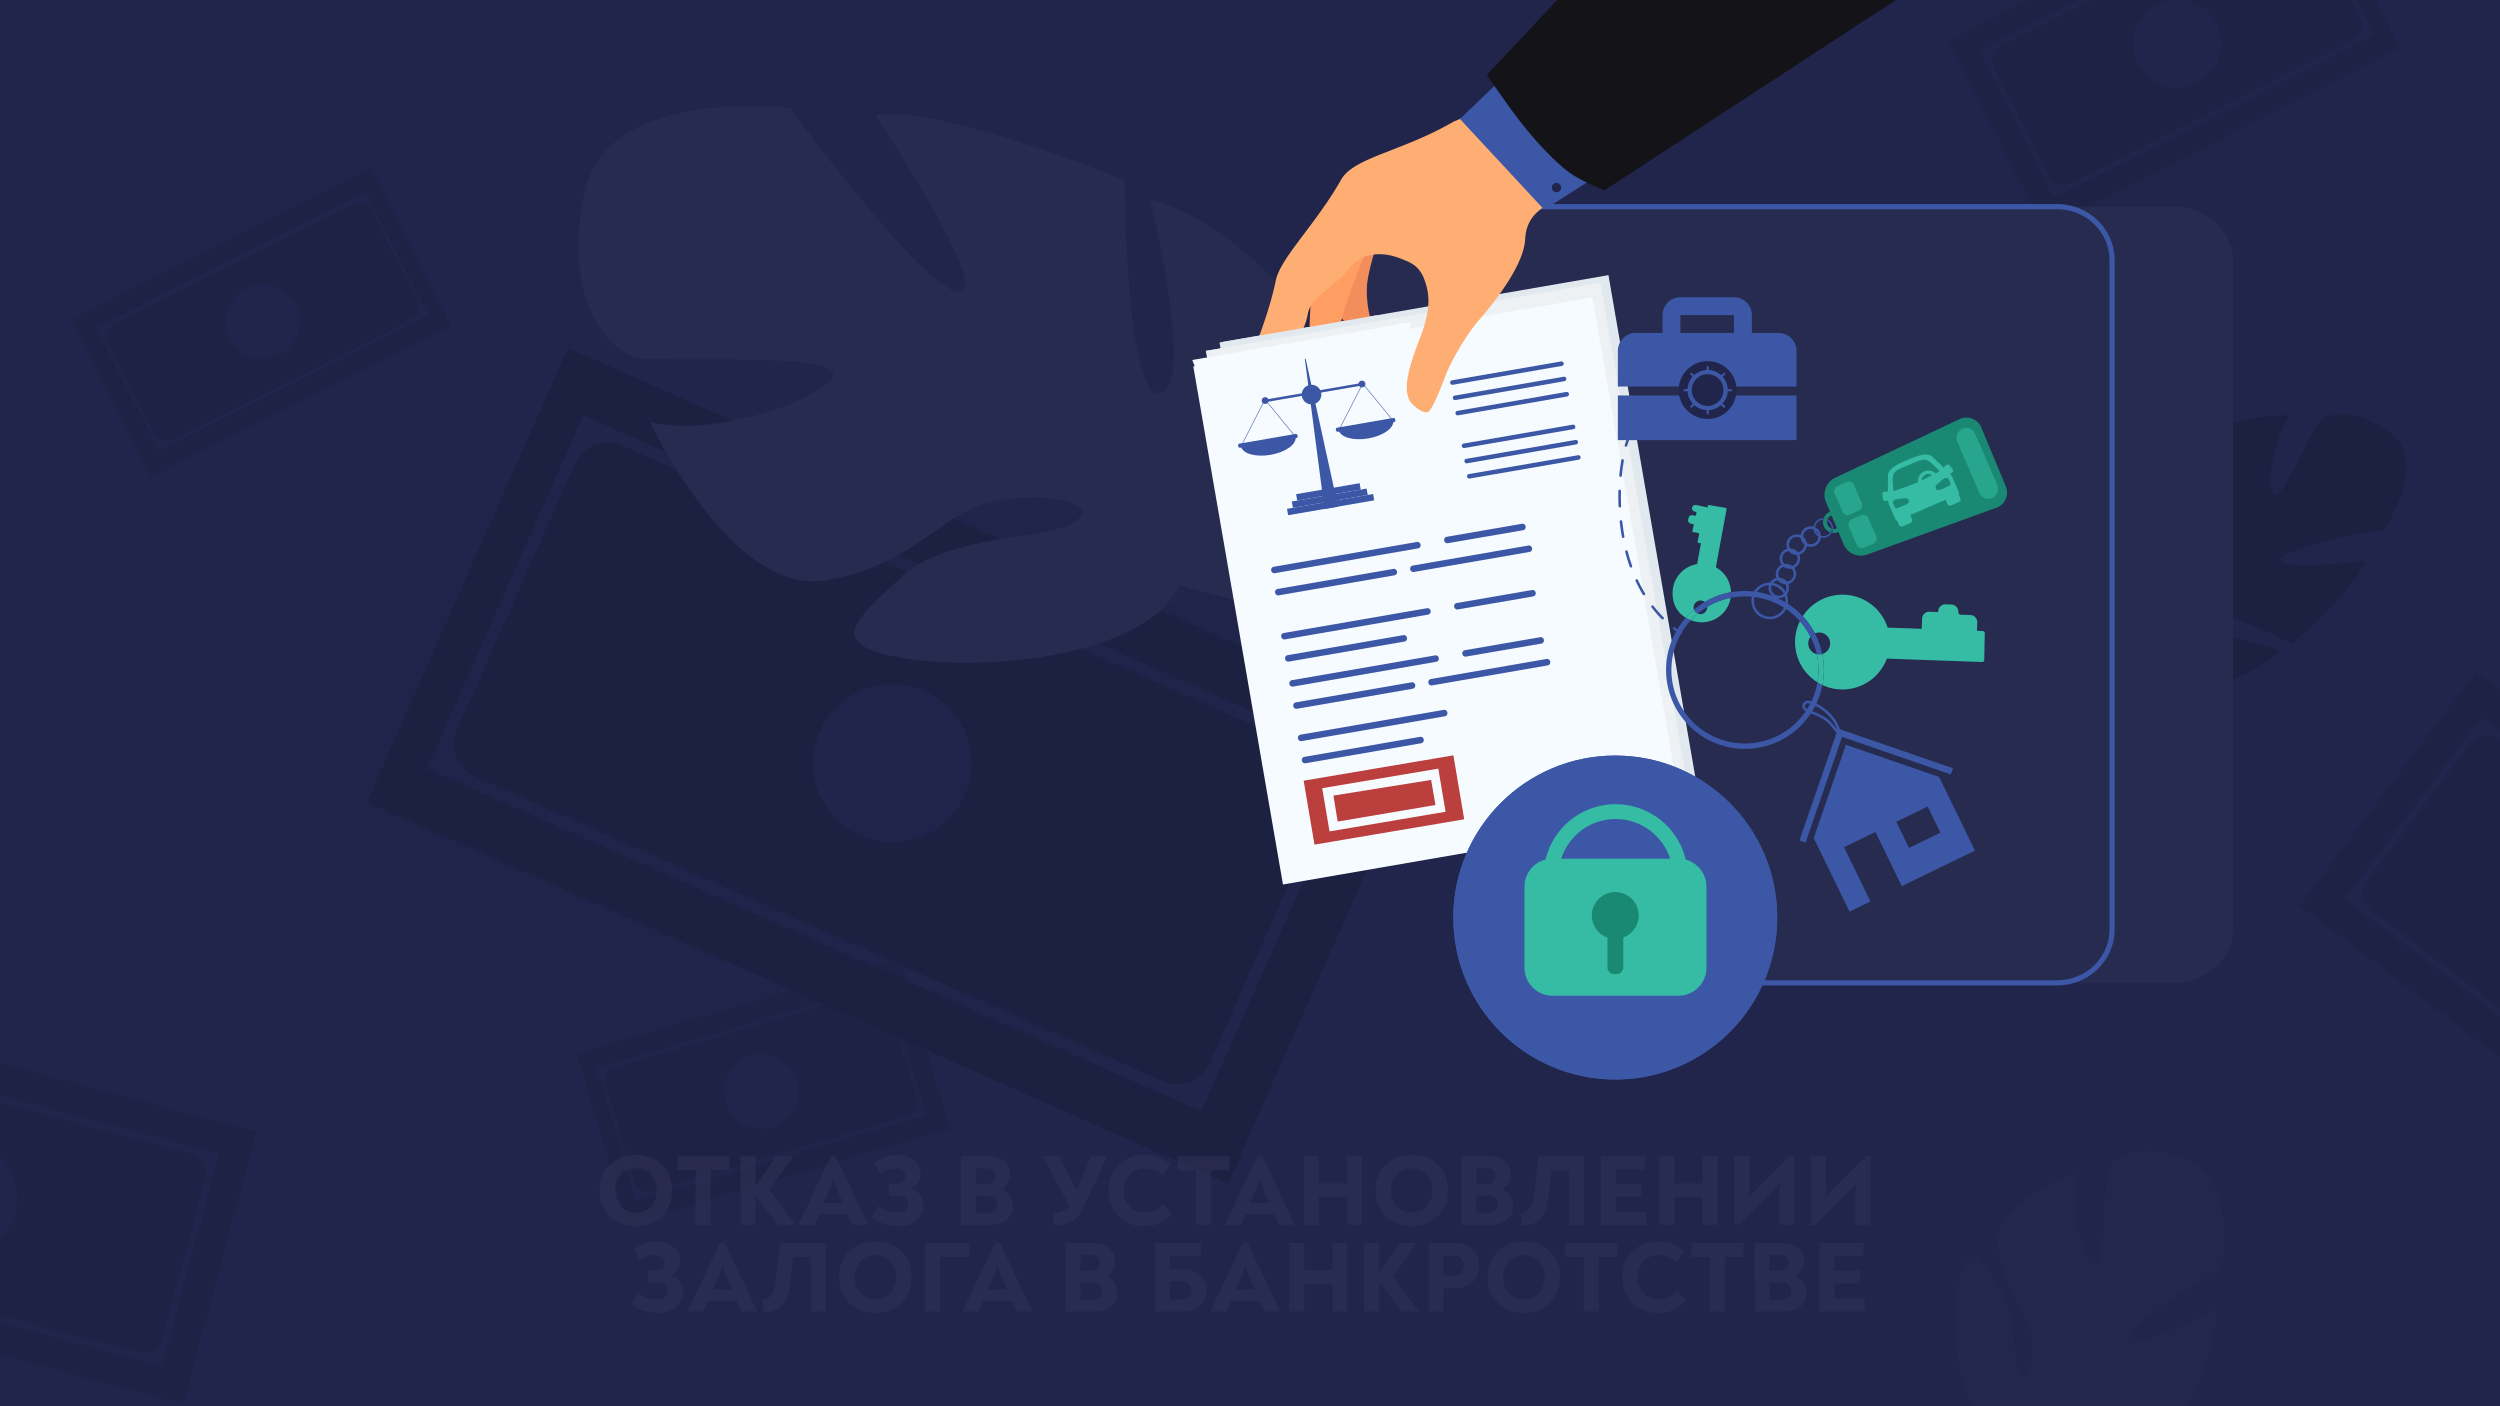 <svg xmlns="http://www.w3.org/2000/svg" xmlns:xlink="http://www.w3.org/1999/xlink" viewBox="0 0 1920 1080"><defs><style>.cls-1,.cls-10,.cls-23,.cls-25,.cls-26{fill:none;}.cls-2{fill:#21254c;}.cls-3{clip-path:url(#clip-path);}.cls-4{fill:#1c2142;}.cls-5{opacity:0.7;}.cls-6{fill:#cee1fa;}.cls-7,.cls-8{fill:#262b4f;}.cls-27,.cls-8{opacity:0.5;}.cls-9{opacity:0.21;}.cls-10,.cls-23,.cls-25,.cls-26{stroke:#3b57a6;}.cls-10,.cls-19,.cls-23{stroke-miterlimit:10;}.cls-10,.cls-19{stroke-width:4px;}.cls-11{fill:#e1e9ef;}.cls-12{fill:#edf1f4;}.cls-13{fill:#f6fbff;}.cls-14{fill:#3b57a6;}.cls-15{fill:#f18e5b;}.cls-16{fill:#ff9e62;}.cls-17{fill:#ffae73;}.cls-18{fill:#131318;}.cls-19,.cls-20{fill:#bb3f3d;}.cls-19{stroke:#bb3f3d;}.cls-21{fill:#36bba5;}.cls-22{fill:#1a8974;}.cls-23,.cls-25,.cls-26{stroke-width:2px;}.cls-24{fill:#28a58d;}.cls-25,.cls-26{stroke-linecap:round;stroke-linejoin:round;}.cls-26{stroke-dasharray:11.77 11.77;}.cls-28{fill:#323356;}</style><clipPath id="clip-path"><rect class="cls-1" width="1920" height="1080"/></clipPath></defs><g id="Layer_3" data-name="Layer 3"><rect class="cls-2" y="-0.39" width="1920" height="1090.57"/><g class="cls-3"><path class="cls-4" d="M1751,499.19s-62-14.43-58.58-25.8,67.9,21.06,67.9,21.06,49-41.93,56.18-63.69c0,0-70.42,8.38-64.32-1.8s79-22.31,79-22.31,34.12-50.09,5.65-73.07-50.85-16-56.43-8.77-27.73,59.33-33.87,55-1.5-44.07,13.16-60.93c0,0-62.68-1.87-72.44,27.59s3.89,45.93-2.47,64-16.71,28.82-17.57,18,15.36-39.06,9.56-58.49-8.16-34.15-25.11-10.26-34.33,72.51-18.29,90.83l2,2.29a11.55,11.55,0,0,1-2-2.29c-4.95,3.6-21.63,4.93-34.19,5.42-2.07-.06-5,0-9.06.24h0c-1.8,0-3.26,0-4.28,0-27.24-.94-65.07-23.46-65.07-23.46l-4,4.95c34.84,30.18,77.55,23,77.55,23,32.49-2.57,55.08,8.18,55.08,8.18s6,62.95,54.8,56.28C1704.18,525.19,1736.05,516.72,1751,499.19Z"/><g class="cls-5"><path class="cls-4" d="M516.55,787.26h0L443,808.86l38.46,130.9,137.29-40.34,110.75-32.54L691.06,736ZM711,856.41,488.09,921.92,458.24,820.3l222.94-65.51Z"/><path class="cls-4" d="M669.62,761.55,471.75,819.69A9.9,9.9,0,0,0,465,832l22.42,76.33a10,10,0,0,0,12.41,6.77L697.61,857a9.81,9.81,0,0,0,6.65-12.18l-22.52-76.64A9.76,9.76,0,0,0,669.62,761.55ZM612,830.32A28.5,28.5,0,1,1,576.6,811,28.5,28.5,0,0,1,612,830.32Z"/></g><path class="cls-6" d="M1268.18,181.53s60.66,54.53,49.82,65.19-63.21-65.63-63.21-65.63-81,16.76-102.46,36.75c0,0,84.24,34.14,71.1,41.8S1121,235.86,1121,235.86s-69.28,35.13-51.54,78.54,47.22,49.37,57.93,44.74,67.83-49.46,72.06-40.82-25.58,50.4-52.46,60.26c0,0,69.21,40.87,98.39,13.83s24-54,42.36-70.36,36.58-22,30.85-9.33-41.39,34.36-46.9,59.76-12,43.37,21.84,27,83.39-60.17,76.7-90.66c-.29-1.33-.57-2.6-.83-3.81a15,15,0,0,1,.83,3.81c7.8-1,27.34,7.84,41.74,15.06,2.3,1.35,5.63,3.09,10.32,5.34h0c2,1.08,3.68,2,4.83,2.6,30,17.9,58.55,66.57,58.55,66.57l7.52-3.09c-20.44-55.42-72.86-73.73-72.86-73.73-38.07-17.19-56.78-43.24-56.78-43.24s32.14-74.41-26.72-97.08C1336.83,181.29,1295.81,171.1,1268.18,181.53Z"/><g class="cls-5"><path class="cls-4" d="M1762.25,78.3h0l81.21-40.95-72.9-144.57L1618.93-30.76,1496.61,30.91l72.9,144.58ZM1520.42,39.18,1766.66-85l56.59,112.24L1577,151.42Z"/><path class="cls-4" d="M1589.06,141.06l218.55-110.2a11.76,11.76,0,0,0,5.2-15.8l-42.51-84.3a11.86,11.86,0,0,0-15.93-5.25L1536,35.63a11.66,11.66,0,0,0-5.16,15.65l42.68,84.64A11.6,11.6,0,0,0,1589.06,141.06Zm52.58-92.61a33.82,33.82,0,1,1,45.43,15A33.82,33.82,0,0,1,1641.64,48.45Z"/></g><g class="cls-5"><path class="cls-4" d="M2005.64,876.64h0l101,76.2L2242.33,773,2053.67,630.7,1901.49,515.93,1765.84,695.8Zm-99.83-325.9,306.35,231-105.3,139.64-306.36-231Z"/><path class="cls-4" d="M1820.84,699.05l271.9,205a16.35,16.35,0,0,0,22.92-3.21L2194.76,796a16.49,16.49,0,0,0-3.24-23.11L1919.8,568a16.22,16.22,0,0,0-22.71,3.18l-79.42,105.32A16.14,16.14,0,0,0,1820.84,699.05Zm147.92,8.69a47.06,47.06,0,1,1,9.24,65.91A47,47,0,0,1,1968.76,707.74Z"/></g><g class="cls-5"><path class="cls-4" d="M-82.38,794.32h0L-200,762.86l-56,209.47,219.7,58.73,177.23,47.38,56-209.47ZM124.46,1049l-356.78-95.37L-188.85,791l356.78,95.37Z"/><path class="cls-4" d="M146.65,886-170,801.31a15.74,15.74,0,0,0-19.28,11.15l-32.66,122.15a15.9,15.9,0,0,0,11.25,19.45l316.44,84.58a15.59,15.59,0,0,0,19.1-11L157.64,905A15.53,15.53,0,0,0,146.65,886ZM11.56,931.65a45.3,45.3,0,0,1-55.45,32.06,45.3,45.3,0,0,1-32.06-55.45A45.29,45.29,0,0,1-20.5,876.2,45.28,45.28,0,0,1,11.56,931.65Z"/></g><path class="cls-7" d="M1669,754.83H1297.6c-75.41-.25-92.19-91-147.69-167.61-41.57-57.39-133-88.55-133-167.91L1043,201c0-22.69-5.53-42.33,19.82-42.33H1669c25.35,0,45.9,18.39,45.9,41.08v514C1714.93,736.43,1694.38,754.83,1669,754.83Z"/><path class="cls-8" d="M1666.39,1104.69s-68.67,5.43-70.3-8.39,77.57-.11,77.57-.11,30.67-63.63,28.23-90.32c0,0-67,33.73-65.43,20.3S1705.91,974,1705.91,974s12.09-67.55-26.7-83.25-58.18-.13-60.6,9.8-1.57,75.62-9.65,73-21-48.5-13.78-72.34c0,0-63.82,19.64-60.57,55.8s24.27,49.74,25.9,72.08-4,37.84-9.69,26.1-1.87-48.77-16.31-68.38-23.33-35.15-29.78-2.7-2.37,92.55,21.87,107.36l3,1.86a14.46,14.46,0,0,1-3-1.86c-3.38,5.73-19.55,13-32,17.88-2.11.66-5,1.75-9,3.41h0l-4.29,1.53c-27.79,8.39-75.78-3.54-75.78-3.54l-1.81,6.88c48.38,21.5,88.11-1.34,88.11-1.34,31.5-14.13,59-10,59-10s34,67.93,80,43.62C1630.86,1149.85,1659.13,1129.37,1666.39,1104.69Z"/><g class="cls-9"><path class="cls-4" d="M404.41,372.34h0L171.84,358.45l-24.72,414,434.23,25.94,350.28,20.92,24.73-414Zm485.13,398L184.4,728.23l19.2-321.41,705.13,42.11Z"/><path class="cls-4" d="M884.37,456.37,258.53,419a30.13,30.13,0,0,0-31.87,28.28L212.25,688.7a30.37,30.37,0,0,0,28.51,32.13l625.43,37.36a29.84,29.84,0,0,0,31.57-28l14.48-242.39A29.69,29.69,0,0,0,884.37,456.37ZM648.7,593.74a86.63,86.63,0,1,1-81.31-91.64A86.63,86.63,0,0,1,648.7,593.74Z"/></g><g class="cls-9"><path class="cls-4" d="M-66.06,358.79h0l-91-76.66L-293.57,444.19l170,143.14L13.52,702.8,150,540.74Zm77.28,311.1-276-232.44,106-125.82,276,232.45Z"/><path class="cls-4" d="M98.51,534.91l-245-206.3a15.39,15.39,0,0,0-21.69,1.86L-247.74,425a15.52,15.52,0,0,0,1.87,21.86L-1,653a15.25,15.25,0,0,0,21.48-1.84l79.9-94.89A15.16,15.16,0,0,0,98.51,534.91ZM-40,519.27a44.27,44.27,0,0,1-62.36,5.34,44.25,44.25,0,0,1-5.34-62.35,44.26,44.26,0,0,1,62.36-5.35A44.27,44.27,0,0,1-40,519.27Z"/></g><path class="cls-4" d="M632.28,354h0L436.16,267.12,281.59,616.25,647.77,778.37,943.16,909.15,1097.74,560ZM922.62,853.37,328,590.1l120-271,594.64,263.27Z"/><path class="cls-4" d="M1005.71,575.86,477.94,342.2a27.74,27.74,0,0,0-36.59,14.13l-90.13,203.6a28,28,0,0,0,14.25,36.89L892.89,830.33a27.48,27.48,0,0,0,36.25-14l90.5-204.41A27.34,27.34,0,0,0,1005.71,575.86ZM740.84,610.79a60.73,60.73,0,1,1-31-80.12A60.73,60.73,0,0,1,740.84,610.79Z"/><path class="cls-7" d="M883.48,153s34.94,144.1,7.73,149-27.36-163.39-27.36-163.39-138.62-58-191.43-50.15c0,0,91.26,137.75,63.69,135.74S606.92,83.23,606.92,83.23s-140-18.49-158,64.84S469,270.63,489.81,274.7s152.55-4.47,150,12.82S549.68,336.83,499.23,324c0,0,61.8,132.41,133.35,121.83s91.5-56.24,135.84-62,77.49,4.57,55.85,17.71-97.38,9-131.75,41.42c-16.45,15.52-31.47,28.27-35.26,38.47-4.13,11.11,5.06,19.2,40.24,24.53,67.48,10.24,186.88-4.54,208.19-57.14l2.66-6.58a26.9,26.9,0,0,1-2.66,6.58c12.69,6.54,77.4,14.76,91.58,40.39,2.05,4.38,3.52,42.33,8.25,50.51l-42.71-6.82c1.94,3.71,46.2,13.57,47.28,15.69,26.59,57.67-9.92,113.74-9.92,113.74l24-7.83c26.3-104.13-12-160.17-12-160.17-39.41-64.91-66.26-88.7-66.26-88.7s105.76-88,40.78-182.46C986.69,223.19,935.64,165.75,883.48,153Z"/><g class="cls-5"><path class="cls-4" d="M277.89,285.1h0l68.35-34.46L284.89,129,157.28,193.31,54.34,245.22l61.34,121.67ZM74.38,252.17,281.6,147.69l47.63,94.45L122,346.63Z"/><path class="cls-4" d="M132.14,337.91l183.93-92.74a9.89,9.89,0,0,0,4.38-13.29l-35.78-70.95a10,10,0,0,0-13.4-4.42L87.46,249.19a9.8,9.8,0,0,0-4.34,13.17L119,333.59A9.75,9.75,0,0,0,132.14,337.91ZM176.39,260a28.46,28.46,0,1,1,38.23,12.6A28.46,28.46,0,0,1,176.39,260Z"/></g><path class="cls-10" d="M1579.9,754.83H1284c-151.29,0-135.11-208.21-223-400.29l-28.45-150.68c0-22.69,40.36-45.16,63.65-45.16H1579.9c23.3,0,42.19,18.39,42.19,41.08v514C1622.09,736.43,1603.2,754.83,1579.9,754.83Z"/><rect class="cls-11" x="968.78" y="234.2" width="303.17" height="403.8" transform="translate(-57.96 197.48) rotate(-9.82)"/><rect class="cls-12" x="958.29" y="240.31" width="307.5" height="403.8" transform="translate(-59.13 196.15) rotate(-9.82)"/><rect class="cls-13" x="948.61" y="251.91" width="311.1" height="403.8" transform="translate(-61.22 194.97) rotate(-9.82)"/><path class="cls-14" d="M1199.59,281l-83.92,14.53a1.69,1.69,0,0,1-1.9-1.44h0a1.69,1.69,0,0,1,1.3-2L1199,277.59a1.68,1.68,0,0,1,1.9,1.43h0A1.68,1.68,0,0,1,1199.59,281Z"/><path class="cls-14" d="M1201.62,292.74l-83.92,14.53a1.69,1.69,0,0,1-1.9-1.44h0a1.68,1.68,0,0,1,1.3-2L1201,289.32a1.68,1.68,0,0,1,1.9,1.43h0A1.68,1.68,0,0,1,1201.62,292.74Z"/><path class="cls-14" d="M1203.65,304.47,1119.73,319a1.68,1.68,0,0,1-1.9-1.43h0a1.68,1.68,0,0,1,1.3-2L1203.05,301a1.69,1.69,0,0,1,1.9,1.44h0A1.69,1.69,0,0,1,1203.65,304.47Z"/><path class="cls-14" d="M1208.51,329.57l-83.92,14.53a1.68,1.68,0,0,1-1.89-1.44h0a1.69,1.69,0,0,1,1.3-2l83.92-14.52a1.68,1.68,0,0,1,1.89,1.43h0A1.67,1.67,0,0,1,1208.51,329.57Z"/><path class="cls-14" d="M1210.54,341.3l-83.92,14.53a1.68,1.68,0,0,1-1.89-1.44h0a1.69,1.69,0,0,1,1.3-2L1210,337.88a1.67,1.67,0,0,1,1.89,1.43h0A1.67,1.67,0,0,1,1210.54,341.3Z"/><path class="cls-14" d="M1212.57,353l-83.92,14.52a1.67,1.67,0,0,1-1.89-1.43h0a1.68,1.68,0,0,1,1.3-2L1212,349.6a1.68,1.68,0,0,1,1.89,1.44h0A1.67,1.67,0,0,1,1212.57,353Z"/><path class="cls-14" d="M1169.81,407.19l-57.94,10a2.44,2.44,0,0,1-2.73-2.07h0a2.43,2.43,0,0,1,1.88-2.86l57.94-10a2.41,2.41,0,0,1,2.72,2.06h0A2.42,2.42,0,0,1,1169.81,407.19Z"/><path class="cls-14" d="M1089.17,421.14,979,440.21a2.43,2.43,0,0,1-2.73-2.07h0a2.43,2.43,0,0,1,1.88-2.86l110.13-19.06a2.41,2.41,0,0,1,2.72,2.06h0A2.41,2.41,0,0,1,1089.17,421.14Z"/><path class="cls-14" d="M1071,441.84l-89,15.41a2.43,2.43,0,0,1-2.73-2.07h0a2.43,2.43,0,0,1,1.88-2.86l89-15.41a2.43,2.43,0,0,1,2.73,2.07h0A2.43,2.43,0,0,1,1071,441.84Z"/><path class="cls-14" d="M1109.71,550.1,999.58,569.17a2.42,2.42,0,0,1-2.72-2.07h0a2.41,2.41,0,0,1,1.87-2.86l110.13-19.07a2.44,2.44,0,0,1,2.73,2.07h0A2.43,2.43,0,0,1,1109.71,550.1Z"/><path class="cls-14" d="M1091.55,570.8l-89,15.41a2.42,2.42,0,0,1-2.72-2.07h0a2.41,2.41,0,0,1,1.87-2.86l89-15.41a2.43,2.43,0,0,1,2.73,2.07h0A2.42,2.42,0,0,1,1091.55,570.8Z"/><path class="cls-14" d="M1174.76,423.88l-89,15.41a2.42,2.42,0,0,1-2.72-2.07h0a2.41,2.41,0,0,1,1.87-2.86l89-15.41a2.43,2.43,0,0,1,2.72,2.07h0A2.41,2.41,0,0,1,1174.76,423.88Z"/><path class="cls-14" d="M1177.49,458.06l-57.94,10a2.43,2.43,0,0,1-2.73-2.07h0a2.42,2.42,0,0,1,1.87-2.86l58-10a2.42,2.42,0,0,1,2.72,2.07h0A2.41,2.41,0,0,1,1177.49,458.06Z"/><path class="cls-14" d="M1096.85,472,986.71,491.08A2.43,2.43,0,0,1,984,489h0a2.41,2.41,0,0,1,1.87-2.86L1096,467.09a2.42,2.42,0,0,1,2.72,2.07h0A2.41,2.41,0,0,1,1096.85,472Z"/><path class="cls-14" d="M1078.68,492.71l-89,15.41a2.43,2.43,0,0,1-2.72-2.07h0a2.41,2.41,0,0,1,1.87-2.86l89-15.41a2.42,2.42,0,0,1,2.72,2.07h0A2.41,2.41,0,0,1,1078.68,492.71Z"/><path class="cls-14" d="M1183.76,494.28l-57.94,10a2.42,2.42,0,0,1-2.73-2.06h0a2.42,2.42,0,0,1,1.87-2.86l58-10a2.41,2.41,0,0,1,2.72,2.06h0A2.41,2.41,0,0,1,1183.76,494.28Z"/><path class="cls-14" d="M1103.12,508.24,993,527.31a2.43,2.43,0,0,1-2.73-2.07h0a2.42,2.42,0,0,1,1.87-2.86l110.14-19.06a2.41,2.41,0,0,1,2.72,2.06h0A2.41,2.41,0,0,1,1103.12,508.24Z"/><path class="cls-14" d="M1085,528.94l-89,15.41a2.43,2.43,0,0,1-2.73-2.07h0a2.41,2.41,0,0,1,1.87-2.86l89-15.41a2.42,2.42,0,0,1,2.72,2.07h0A2.41,2.41,0,0,1,1085,528.94Z"/><path class="cls-14" d="M1188.71,511l-89,15.41a2.43,2.43,0,0,1-2.73-2.07h0a2.43,2.43,0,0,1,1.88-2.86l89-15.41a2.43,2.43,0,0,1,2.73,2.07h0A2.43,2.43,0,0,1,1188.71,511Z"/><path class="cls-15" d="M1016.23,186.48s14.62,16.31,15.42,23.77-6.71,23.9-3.17,31.1c1.1,2.24,17.87,24.56,23,25.84,3.5.87,8.59-7.86,3.62-16.41s-6-25.82-5.1-33.36c1.46-12.87,10.72-42.77,12.36-37.14l28.43-4.38L1064,164.76Z"/><path class="cls-16" d="M1007,225.82s-2.66,32.6-.23,45.07c1,5,5.73,21.08,10.49,22.83,7.86,2.9,12.22-10.91,8.87-25.94-.92-4.11,5.67-29.43,10-41,10.86-28.76,17.41-46.08,17.41-46.08Z"/><path class="cls-17" d="M1242.15,121.85c-7,4.06-13.53,7.91-19.21,11.32-3.16,1.9-6.07,3.67-8.63,5.27-4.13,2.57-7.37,4.69-9.42,6.2-5.25,3.84-13.85,8.52-20.21,15h0l0,0c-12.38,8.67-13,18.95-13.47,25.24-1.24,15.58-15.83,38.43-35.6,61.27-10.79,12.46-20.35,30.72-23.65,38-1.08,2.37-3.11,7.88-5.45,13.7-3.25,8.12-7.1,16.85-9.82,18.57-.78.49-2.09.33-3.62-.25-3.87-1.47-9.14-5.65-10.67-8.87-4.61-9.62-.92-24.28,8.06-47.45,8.57-22.07,7.4-33.24,4.17-43.12-2.1-6.42-5.16-12.6-14.62-16.38a71.05,71.05,0,0,0-9.22-3.41,40.23,40.23,0,0,0-16.29-1.43,29,29,0,0,0-6.21,1.57A29.33,29.33,0,0,0,1035,207.4l-.38.51h0a49.4,49.4,0,0,1-5.3,5.75c-3.83,3.6-8.14,6.83-12.11,10.11s-7.46,6.5-9.88,10.2h0a19,19,0,0,0-2.93,7.16c-1.48,8.46-5.84,16.8-10.18,26.06h0a120,120,0,0,0-8.32,21.92C981,308.49,970,310.48,964.26,304.61l-.22-.23c-1.75-1.91-1.72-12.4-1.21-21.84.39-7.07,1-13.54,1.41-15.38,1.15-5.75,10.83-28.3,15.53-51.63,3.51-17.41,30.87-43.31,50.23-77.58,9.63-17,46.4-21.6,84.91-43.71,2.08-1.18,4.34-2,6.49-3h0q9.21-4.45,18-9.61a252.41,252.41,0,0,1,26,1.31q8.76.89,17.59,2.35h0q14,2.31,28.06,6A304,304,0,0,1,1242.15,121.85Z"/><path class="cls-14" d="M1225.25,135.94l-6.66,4.25-1.75,1.12-30.91,19.74-1.29-1.4-63.42-68.28.18-.16h0l29.22-28C1152.79,63,1225.25,135.94,1225.25,135.94Z"/><path class="cls-18" d="M1745-188.79l-512.8,335s-6.2-2.33-13.57-6c-1.27-.63-2.57-1.3-3.88-2a78.62,78.62,0,0,1-13-8.42c-17.14-14.27-32.87-34.17-42.46-47.41-3.46-4.76-15.82-22.46-17.46-24.93.59-.07,226.62-242,227.07-242.44,81.26-69.92,89.39-61.86,134.17-52.91C1508.27-236.88,1740-190,1745-188.79Z"/><path class="cls-2" d="M1192.37,142.14a3.59,3.59,0,1,1,1.15,5A3.6,3.6,0,0,1,1192.37,142.14Z"/><polygon class="cls-13" points="941.49 271.99 1079.86 248.04 1074.95 341 969.78 363.87 941.49 271.99"/><polygon class="cls-11" points="938.4 262.71 1057.28 242.15 1072.1 332.28 959.12 333.24 938.4 262.71"/><polygon class="cls-12" points="926.11 269.49 1062.9 245.82 1072.69 343.32 959.63 367.91 926.11 269.49"/><polygon class="cls-13" points="915.65 276.46 1083.27 247.56 1071.95 351.17 955.64 376.94 915.65 276.46"/><polygon class="cls-14" points="1027.6 389.14 1017.18 390.94 1002.1 275.65 1002.76 275.62 1027.6 389.14"/><rect class="cls-14" x="995.46" y="375.35" width="49.5" height="4.96" transform="translate(-49.41 179.08) rotate(-9.8)"/><rect class="cls-14" x="992.1" y="380.21" width="58.29" height="4.96" transform="translate(-50.22 179.33) rotate(-9.8)"/><rect class="cls-14" x="988.36" y="385.13" width="67.08" height="4.96" transform="translate(-51.05 179.51) rotate(-9.8)"/><rect class="cls-14" x="969.85" y="300.54" width="78.41" height="1.97" transform="translate(-36.59 176.07) rotate(-9.8)"/><polygon class="cls-14" points="953.31 342.88 952.94 342.69 971.46 306.43 995.16 335.43 994.83 335.69 971.54 307.19 953.31 342.88"/><circle class="cls-14" cx="971.64" cy="307.62" r="2.61"/><polygon class="cls-14" points="1028.38 330.63 1028.01 330.44 1046.53 294.18 1070.22 323.17 1069.9 323.44 1046.61 294.93 1028.38 330.63"/><circle class="cls-14" cx="1007.25" cy="303.03" r="7.54"/><circle class="cls-14" cx="1045.99" cy="294.93" r="2.61"/><path class="cls-14" d="M975.81,349.31c11.56-2,20.15-8.15,19.19-13.75l-41.88,7.23C954.09,348.39,964.25,351.31,975.81,349.31Z"/><rect class="cls-14" x="950.54" y="337.04" width="46.33" height="3.24" rx="1.34" transform="translate(-43.42 170.6) rotate(-9.8)"/><path class="cls-14" d="M1050.82,336.71c11.56-2,20.15-8.16,19.18-13.76l-41.87,7.23C1029.1,335.78,1039.26,338.7,1050.82,336.71Z"/><rect class="cls-14" x="1025.61" y="324.78" width="46.33" height="3.24" rx="1.34" transform="translate(-40.24 183.19) rotate(-9.8)"/><path class="cls-19" d="M1003.51,601.2l7.65,45.17,111.05-18.79-7.64-45.17Zm109,23.87-93.07,15.75-6.29-37.12L1106.26,588Z"/><polygon class="cls-20" points="1102.45 618.24 1027.33 630.95 1024.08 610.99 1099.1 598.98 1102.45 618.24"/><circle class="cls-14" cx="1240.52" cy="704.66" r="124.39"/><circle class="cls-14" cx="1240.52" cy="704.66" r="124.39"/><path class="cls-21" d="M1294.62,660.18A55.31,55.31,0,0,0,1187,660.1a21.57,21.57,0,0,0-16.2,20.88v62.18a21.56,21.56,0,0,0,21.56,21.55H1289a21.55,21.55,0,0,0,21.56-21.55V681A21.56,21.56,0,0,0,1294.62,660.18ZM1240.79,629a44,44,0,0,1,41.82,30.47H1199A44,44,0,0,1,1240.79,629Z"/><path class="cls-22" d="M1258.52,703.07a18,18,0,1,0-24,17v22.87a5.14,5.14,0,0,0,5.14,5.14h1.9a5.14,5.14,0,0,0,5.13-5.14V720A18,18,0,0,0,1258.52,703.07Z"/><path class="cls-1" d="M1388.74,493.89a8.42,8.42,0,0,0,6.51,8.5,55.83,55.83,0,0,0-4.77-13.33A8.34,8.34,0,0,0,1388.74,493.89Z"/><path class="cls-1" d="M1378.62,491.83a36.23,36.23,0,0,1,3.71-14.75,56.38,56.38,0,0,0-53.21-17.94c0,.12,0,.24,0,.36a22.52,22.52,0,0,1-30.49,16.82,56.44,56.44,0,1,0,97.18,47.7A36.42,36.42,0,0,1,1378.62,491.83Z"/><path class="cls-1" d="M1311.17,466.06a57.83,57.83,0,0,0-7.24,5.15A5.21,5.21,0,0,0,1311.17,466.06Z"/><path class="cls-1" d="M1301,468.22a60.82,60.82,0,0,1,8.26-5.87A5.28,5.28,0,0,0,1301,468.22Z"/><path class="cls-1" d="M1405.57,494.48a8.42,8.42,0,0,0-8.12-8.71,8.3,8.3,0,0,0-3.62.69,60,60,0,0,1,5.66,15.81A8.41,8.41,0,0,0,1405.57,494.48Z"/><path class="cls-14" d="M1310.84,464.38a3.89,3.89,0,0,0-1.21-1.77l-.34-.26a60.82,60.82,0,0,0-8.26,5.87c0,.09,0,.17.08.25a3.89,3.89,0,0,0,1.21,1.77,6.22,6.22,0,0,0,1.61,1,57.83,57.83,0,0,1,7.24-5.15A6.17,6.17,0,0,0,1310.84,464.38Z"/><path class="cls-14" d="M1390.48,489.06a55.83,55.83,0,0,1,4.77,13.33,8.44,8.44,0,0,0,1.61.21,7.92,7.92,0,0,0,2.63-.33,60,60,0,0,0-5.66-15.81A8.46,8.46,0,0,0,1390.48,489.06Z"/><path class="cls-14" d="M1340.11,571a56.42,56.42,0,0,1-41.53-94.66,25.69,25.69,0,0,1-3.87-1.91,60.6,60.6,0,1,0,104.9,51.71,36.71,36.71,0,0,1-3.85-2.1A56.54,56.54,0,0,1,1340.11,571Z"/><path class="cls-14" d="M1329.12,459.14a56.38,56.38,0,0,1,53.21,17.94,35.59,35.59,0,0,1,2.16-3.81,60.46,60.46,0,0,0-44.38-19.37,61.66,61.66,0,0,0-10.68.94A22.41,22.41,0,0,1,1329.12,459.14Z"/><path class="cls-21" d="M1388.74,493.89a8.34,8.34,0,0,1,1.74-4.83,56.53,56.53,0,0,0-8.15-12A36.38,36.38,0,0,0,1395.76,524a55.74,55.74,0,0,0-.51-21.63A8.42,8.42,0,0,1,1388.74,493.89Z"/><path class="cls-21" d="M1522.4,484.59l-4.08-.15.23-6.38a5.53,5.53,0,0,0-5.34-5.73l-6.46-.23a3,3,0,0,0-.52,0,2,2,0,0,1-2.23-2.07h0a5.54,5.54,0,0,0-5.33-5.73l-4.45-.16a5.53,5.53,0,0,0-5.73,5.34l0,.57h-.14l-6.46-.23a5.53,5.53,0,0,0-5.73,5.34l-.28,7.76-26.17-.92a36.41,36.41,0,0,0-65.19-8.74,60.44,60.44,0,0,1,9.34,13.19,8.3,8.3,0,0,1,3.62-.69,8.42,8.42,0,0,1,2,16.5,61.1,61.1,0,0,1,1.24,12.25,60,60,0,0,1-1.12,11.6,36.44,36.44,0,0,0,49.51-20.29l72.78,2.59c1.11,0,2-.54,2-1.28l.41-21.13C1524.39,485.26,1523.51,484.63,1522.4,484.59Z"/><path class="cls-21" d="M1399.49,502.27a7.92,7.92,0,0,1-2.63.33,8.44,8.44,0,0,1-1.61-.21,55.74,55.74,0,0,1,.51,21.63,36.71,36.71,0,0,0,3.85,2.1,60,60,0,0,0,1.12-11.6A61.1,61.1,0,0,0,1399.49,502.27Z"/><path class="cls-14" d="M1390.48,489.06a8.46,8.46,0,0,1,3.35-2.6,60.44,60.44,0,0,0-9.34-13.19,35.59,35.59,0,0,0-2.16,3.81A56.53,56.53,0,0,1,1390.48,489.06Z"/><path class="cls-21" d="M1329.07,459.5c0-.12,0-.24,0-.36a56.25,56.25,0,0,0-17.95,6.92,5.21,5.21,0,0,1-7.24,5.15,58.71,58.71,0,0,0-5.35,5.11A22.52,22.52,0,0,0,1329.07,459.5Z"/><path class="cls-21" d="M1301,468.22a5.28,5.28,0,0,1,8.26-5.87,60.14,60.14,0,0,1,20.14-7.51,22.56,22.56,0,0,0-11.32-19,.48.48,0,0,1-.24-.51l8.11-43.93c.13-.67-.14-1.29-.59-1.37l-12.89-2.17c-.45-.08-.92.4-1,1.07l-.22,1.19a2.07,2.07,0,0,0-1.14-.69l-7.53-1.61a2.59,2.59,0,0,0-3.06,2h0a2.58,2.58,0,0,0,2,3.06l1,.22a.49.49,0,0,1,.38.59c-.14.64-.31,1.34-.48,2.07a.5.5,0,0,1-.58.38l-2-.44a2.57,2.57,0,0,0-3,2l-.31,1.42a2.59,2.59,0,0,0,2,3.06l1.91.41a.5.5,0,0,1,.38.6c-.51,2.16-.93,4-1.12,4.81a.5.5,0,0,0,.39.6l4.46.88a.5.5,0,0,1,.39.59c-.25,1.3-.94,4.89-1.2,6.2a.51.51,0,0,0,.39.58l1.72.34a.5.5,0,0,1,.39.58l-2.79,15.11a.5.5,0,0,1-.4.39c-12.15,2.19-21.52,14.28-17.64,29.06a19.45,19.45,0,0,0,7.49,10.85c.63.45,1.27.85,1.91,1.24A61.57,61.57,0,0,1,1301,468.22Z"/><path class="cls-21" d="M1303.93,471.21a6.22,6.22,0,0,1-1.61-1,3.89,3.89,0,0,1-1.21-1.77c0-.08,0-.16-.08-.25a61.57,61.57,0,0,0-6.32,6.19,25.69,25.69,0,0,0,3.87,1.91A58.71,58.71,0,0,1,1303.93,471.21Z"/><path class="cls-14" d="M1309.63,462.61a3.89,3.89,0,0,1,1.21,1.77,6.17,6.17,0,0,1,.33,1.68,56.25,56.25,0,0,1,17.95-6.92,22.41,22.41,0,0,0,.31-4.3,60.14,60.14,0,0,0-20.14,7.51Z"/><circle class="cls-23" cx="1359.15" cy="461.49" r="13.08"/><path class="cls-22" d="M1533.33,389.89l-99.37,36a14.36,14.36,0,0,1-18.15-8l-13.51-32.46a14.37,14.37,0,0,1,7.11-18.52L1505,321.85a12.31,12.31,0,0,1,16.62,6.43l18.84,45.28A12.32,12.32,0,0,1,1533.33,389.89Z"/><rect class="cls-24" x="1418.66" y="400.04" width="23.81" height="16.25" rx="4.17" transform="translate(1622.96 1883.33) rotate(-113.36)"/><rect class="cls-24" x="1407.64" y="374.53" width="23.81" height="16.25" rx="4.17" transform="translate(1630.99 1837.58) rotate(-113.36)"/><rect class="cls-24" x="1489.67" y="348.35" width="58.09" height="15.06" rx="7.53" transform="translate(1794.05 1891.24) rotate(-113.36)"/><path class="cls-21" d="M1464.55,353.42c-6.28,2.6-14.9,6.48-14.61,12.05l0,12.2a1.66,1.66,0,0,0-.93-.15l-2,.27a1.67,1.67,0,0,0-1.11.64,1.63,1.63,0,0,0-.29.59,1.58,1.58,0,0,0,0,.65l.49,3.67a1.69,1.69,0,0,0,.21.62,1.59,1.59,0,0,0,.44.49,1.76,1.76,0,0,0,.58.29,1.79,1.79,0,0,0,.65,0l2-.27.19,0a7.63,7.63,0,0,0,.45,2.55l5.17,12a1,1,0,0,0,1.11.74l1.38,3.19a2.34,2.34,0,0,0,.52.76,2.57,2.57,0,0,0,.76.5,2.36,2.36,0,0,0,.91.16,2.29,2.29,0,0,0,.89-.19l5.78-2.5a2.45,2.45,0,0,0,.76-.52,2.42,2.42,0,0,0,.66-1.67,2.27,2.27,0,0,0-.2-.89l-1.32-3.07,27.08-11.7,1.33,3.07a2.34,2.34,0,0,0,.52.76,2.42,2.42,0,0,0,1.67.66,2.45,2.45,0,0,0,.89-.19l5.78-2.5a2.34,2.34,0,0,0,.76-.52,2.49,2.49,0,0,0,.5-.77,2.28,2.28,0,0,0,.16-.9,2.26,2.26,0,0,0-.19-.89l-1.38-3.19a1,1,0,0,0,.22-1.32l-5.17-12a7.82,7.82,0,0,0-1.55-2.08l.17-.11,1.55-1.26a1.83,1.83,0,0,0,.42-.5,1.71,1.71,0,0,0,.13-1.28,1.59,1.59,0,0,0-.31-.57l-2.33-2.88a1.83,1.83,0,0,0-.5-.42,1.71,1.71,0,0,0-1.28-.13,1.63,1.63,0,0,0-.58.31l-1.55,1.26a1.63,1.63,0,0,0-.53.78l-8.84-8.41c-4-4-13.19.06-19.48,2.67Zm24.71,8.06c.24.27,0,.61-.3.77l-2.44,1.3a7.95,7.95,0,0,0-13.38,6.71l-.76.34c-5.68,2.46-17.46,6.34-17.46,6.34-.33.13-.73.06-.76-.3-1.38-15.2-.82-14.25,12-19.64S1478.75,350.62,1489.26,361.48Zm-10.29,3a5,5,0,0,1,2.51-.41,5.12,5.12,0,0,1,2.41.83c-2.49,1.29-5.36,2.76-8.06,4.06a5.17,5.17,0,0,1,3.14-4.48Zm-27.68,17.07a2.12,2.12,0,0,0,.2.12l-.17.07Zm4.29,2.12c1.11-.5,8-1.08,8-1.08.85-.11,2.13,1,2.46,1.81,1.13,2.64-6.07,4.67-8.83,5.87a1.63,1.63,0,0,1-.58.13,1.73,1.73,0,0,1-.6-.11,1.81,1.81,0,0,1-.5-.33,1.49,1.49,0,0,1-.34-.49l-1.44-3.34C1453.43,385.39,1454.46,384.22,1455.58,383.71Zm37.86-16.35c1.13-.46,2.69-.41,3,.37l1.44,3.34a1.69,1.69,0,0,1,.13.59,1.71,1.71,0,0,1-.11.59,1.56,1.56,0,0,1-.33.5,1.49,1.49,0,0,1-.49.34c-2.77,1.19-9.18,5-10.33,2.41-.34-.79-.29-2.5.37-3C1487.15,372.47,1492.31,367.83,1493.44,367.36Z"/><circle class="cls-23" cx="1374.65" cy="429" r="6.89"/><circle class="cls-23" cx="1371.61" cy="440.84" r="6.89"/><circle class="cls-23" cx="1366.12" cy="451.54" r="6.89"/><circle class="cls-23" cx="1379.86" cy="418.27" r="6.89"/><circle class="cls-23" cx="1390.64" cy="412.09" r="6.89"/><path class="cls-1" d="M1400.78,404.24a8.33,8.33,0,0,1-.51-5,6.18,6.18,0,0,0-2.47.51,6.28,6.28,0,1,0,7.82,9.07A8.46,8.46,0,0,1,1400.78,404.24Z"/><path class="cls-1" d="M1407.76,406.19a5.25,5.25,0,0,0,2.88-.38,5.35,5.35,0,1,0-4.24-9.83,5.29,5.29,0,0,0-2.79,2.79,7.48,7.48,0,0,1,4.15,7.42Z"/><path class="cls-1" d="M1403.25,400a5.33,5.33,0,0,0,3.3,5.91,6.23,6.23,0,0,0-.49-2.86A6.29,6.29,0,0,0,1403.25,400Z"/><path class="cls-22" d="M1405.18,393.16a8.35,8.35,0,0,0-4.56,4.85,7.39,7.39,0,0,1,3,.76,5.29,5.29,0,0,1,2.79-2.79,5.35,5.35,0,1,1,4.24,9.83,5.25,5.25,0,0,1-2.88.38,7.43,7.43,0,0,1-.92,2.95,8.33,8.33,0,0,0,5-.51,8.43,8.43,0,1,0-6.68-15.47Z"/><path class="cls-22" d="M1403.6,403a5.33,5.33,0,0,1-.35-3.06,6.41,6.41,0,0,0-3-.74,8.33,8.33,0,0,0,.51,5,8.46,8.46,0,0,0,4.84,4.56,6.21,6.21,0,0,0,.93-2.93A5.31,5.31,0,0,1,1403.6,403Z"/><path class="cls-14" d="M1403.25,400a6.29,6.29,0,0,1,2.81,3.05,6.23,6.23,0,0,1,.49,2.86,5.15,5.15,0,0,0,1.21.32,7.48,7.48,0,0,0-4.15-7.42A5.45,5.45,0,0,0,1403.25,400Z"/><path class="cls-14" d="M1402.78,411.26a6.28,6.28,0,0,1-5-11.53,6.18,6.18,0,0,1,2.47-.51,7.28,7.28,0,0,1,.35-1.21,7.5,7.5,0,1,0,6.22,11.13,8.48,8.48,0,0,1-1.22-.34A6.28,6.28,0,0,1,1402.78,411.26Z"/><path class="cls-22" d="M1403.25,400a5.45,5.45,0,0,1,.36-1.19,7.39,7.39,0,0,0-3-.76,7.28,7.28,0,0,0-.35,1.21A6.41,6.41,0,0,1,1403.25,400Z"/><path class="cls-14" d="M1407.76,406.19a5.15,5.15,0,0,1-1.21-.32,6.21,6.21,0,0,1-.93,2.93,8.48,8.48,0,0,0,1.22.34A7.43,7.43,0,0,0,1407.76,406.19Z"/><polygon class="cls-14" points="1386.7 647.1 1414.72 565.93 1495.89 593.95 1498.26 594.77 1499.9 590.02 1411.61 559.55 1381.96 645.46 1386.7 647.1"/><path class="cls-14" d="M1417.65,572l-24.72,71.61,27.51,56.51,16.06-7.82-20.27-41.64,24.08-11.72,20.27,41.64,56.18-27.35-27.5-56.51Zm72.56,67.47-24.08,11.72-9.77-20.06,24.08-11.73Z"/><path class="cls-25" d="M1412.87,564.66c-.76-7.92-5.59-14.33-11.62-19.26a34.88,34.88,0,0,0-11.82-6.16c-3.84-1.07-7,4.44-.61,6.85,5.27,2,12.52,4.7,16.46,8.95A96.43,96.43,0,0,1,1412.87,564.66Z"/><path class="cls-14" d="M1242.52,338v-34.3h137.2V338Zm0-68.6a13.74,13.74,0,0,1,13.72-13.72h20.58V242a13.76,13.76,0,0,1,13.72-13.72h41.16A13.78,13.78,0,0,1,1345.42,242V255.7H1366a13.76,13.76,0,0,1,13.72,13.72v27.44h-137.2Zm48-13.72h41.16V242h-41.16Z"/><circle class="cls-2" cx="1311.45" cy="299.57" r="22.22"/><circle class="cls-14" cx="1311.45" cy="299.57" r="15.45"/><rect class="cls-14" x="1293.06" y="298.89" width="36.99" height="1.63"/><rect class="cls-14" x="1293.06" y="298.89" width="36.99" height="1.63" transform="translate(1611.26 -1011.86) rotate(90)"/><rect class="cls-14" x="1293.06" y="298.89" width="36.99" height="1.63" transform="translate(2450.89 -415.79) rotate(135)"/><rect class="cls-14" x="1293.06" y="298.89" width="36.99" height="1.63" transform="translate(596.07 -839.63) rotate(45)"/><circle class="cls-2" cx="1311.45" cy="299.57" r="12.2"/><path class="cls-25" d="M1250.68,336.46c-.68,1.7-1.33,3.6-1.94,5.67"/><path class="cls-26" d="M1246.11,353.6c-5.95,34-2.17,92.29,35,125.19"/><path class="cls-25" d="M1285.65,482.55c1.57,1.21,3.19,2.39,4.87,3.51"/></g><g class="cls-27"><path class="cls-28" d="M488.39,941.65a28.58,28.58,0,0,1-14.47-3.59,25.62,25.62,0,0,1-9.81-9.76,27.77,27.77,0,0,1-3.51-14q0-12,7.72-19.64T488.39,887q12.42,0,20.1,7.68t7.68,19.64a27.77,27.77,0,0,1-3.51,14,25.77,25.77,0,0,1-9.76,9.76A28.57,28.57,0,0,1,488.39,941.65Zm0-10.34q7.49,0,11.77-5a19.19,19.19,0,0,0,0-24.16q-4.29-4.81-11.77-4.82t-11.77,4.82a19.15,19.15,0,0,0,0,24.16Q480.9,931.31,488.39,931.31Z"/><path class="cls-28" d="M560,888.09v10.57h-14.2v41.91h-11.5V898.66H520.18V888.09Z"/><path class="cls-28" d="M590.57,913.94l19.92,26.32v.31h-13l-17.29-22.69v22.69H568.73V888.09h11.42v22.77l16-22.77h12.66v.31Z"/><path class="cls-28" d="M641.74,887.86l24.86,52.48v.23h-12L651,932.39H629l-3.63,8.18h-12v-.23l24.93-52.48ZM640,905.61q-1.86,5.48-3.71,9.65l-3.85,8.64h15.12l-3.86-8.64Q642,911.09,640,905.61Z"/><path class="cls-28" d="M690.21,941.58a35.77,35.77,0,0,1-11-1.62,25.87,25.87,0,0,1-9.38-5.49l5.09-8.25a21.58,21.58,0,0,0,14.43,5.24,10,10,0,0,0,5.91-1.77,5.8,5.8,0,0,0,2.51-5,5.69,5.69,0,0,0-2.2-4.82,9.69,9.69,0,0,0-6-1.66h-6.8v-9.11h6.33a6.39,6.39,0,0,0,4.67-1.62,5.56,5.56,0,0,0,1.66-4.17q0-5.79-7.79-6.09a19.12,19.12,0,0,0-11.27,3.93l-4.71-8a30.32,30.32,0,0,1,8.72-4.67,28.15,28.15,0,0,1,8.72-1.42,19.79,19.79,0,0,1,12.62,4.09A12.73,12.73,0,0,1,707,901.67a12.09,12.09,0,0,1-2,7,11.65,11.65,0,0,1-5.14,4.32,13.82,13.82,0,0,1,6.91,4.82A13.38,13.38,0,0,1,709.2,926a14.23,14.23,0,0,1-5.17,11Q698.86,941.58,690.21,941.58Z"/><path class="cls-28" d="M769.32,913.33a13.31,13.31,0,0,1,6.1,5,13.91,13.91,0,0,1,2.24,7.91,13,13,0,0,1-4.59,10.45q-4.61,3.9-11.93,3.9H738.06V888.09H759.6q7.24,0,11.69,3.78a13.46,13.46,0,0,1-2,21.46Zm-19.91-16.21v12.19h8q6.72,0,6.87-6.25,0-5.55-7-5.94Zm9.42,34.42a7.6,7.6,0,0,0,5.36-1.81,7,7,0,0,0,0-9.69,7.3,7.3,0,0,0-5.25-1.85h-9.57v13.35Z"/><path class="cls-28" d="M837.86,888.09h12.2l-16.14,35.19q-4.15,9.66-9.26,13.63t-15,4.28l-1.08-9.73q9.35-.45,12.81-5.24l-20.45-38.13h12.5l13.51,26.47Z"/><path class="cls-28" d="M878.54,941.65a27.31,27.31,0,0,1-14.4-3.7,25.68,25.68,0,0,1-9.49-9.92,28.33,28.33,0,0,1-3.36-13.7q0-11.88,7.76-19.6T878.92,887a28.72,28.72,0,0,1,19.84,7.25l-5.71,8a20.13,20.13,0,0,0-6-3.63,21,21,0,0,0-7.68-1.31,15.67,15.67,0,0,0-11.8,4.71Q863,906.77,863,914.33a17.38,17.38,0,0,0,4.4,12.16,14.75,14.75,0,0,0,11.42,4.82,18.44,18.44,0,0,0,8.15-1.7,18.19,18.19,0,0,0,6.13-4.86l6.87,7.64Q891.74,941.66,878.54,941.65Z"/><path class="cls-28" d="M944.22,888.09v10.57H930v41.91h-11.5V898.66H904.39V888.09Z"/><path class="cls-28" d="M969.3,887.86l24.85,52.48v.23h-12l-3.55-8.18h-22l-3.63,8.18h-12v-.23l24.93-52.48Zm-1.77,17.75q-1.86,5.48-3.71,9.65L960,923.9h15.13l-3.86-8.64Q969.54,911.09,967.53,905.61Z"/><path class="cls-28" d="M1001.41,940.57V888.09h11.42v20.84h21.77V888.09H1046v52.48H1034.6V919.42h-21.77v21.15Z"/><path class="cls-28" d="M1084.22,941.65a28.61,28.61,0,0,1-14.47-3.59,25.67,25.67,0,0,1-9.8-9.76,27.77,27.77,0,0,1-3.51-14q0-12,7.72-19.64t20.06-7.68q12.43,0,20.11,7.68t7.68,19.64a27.77,27.77,0,0,1-3.51,14,25.8,25.8,0,0,1-9.77,9.76A28.52,28.52,0,0,1,1084.22,941.65Zm0-10.34q7.48,0,11.77-5a19.15,19.15,0,0,0,0-24.16q-4.27-4.81-11.77-4.82t-11.77,4.82a19.19,19.19,0,0,0,0,24.16Q1076.74,931.31,1084.22,931.31Z"/><path class="cls-28" d="M1153.69,913.33a13.34,13.34,0,0,1,6.09,5,13.91,13.91,0,0,1,2.24,7.91,13,13,0,0,1-4.59,10.45q-4.59,3.9-11.93,3.9h-23.07V888.09H1144q7.26,0,11.69,3.78a13.47,13.47,0,0,1-2,21.46Zm-19.92-16.21v12.19h8q6.72,0,6.87-6.25,0-5.55-6.95-5.94Zm9.42,34.42a7.6,7.6,0,0,0,5.36-1.81,7,7,0,0,0,0-9.69,7.3,7.3,0,0,0-5.25-1.85h-9.57v13.35Z"/><path class="cls-28" d="M1169.12,941.34l-1.47-9.57q5.49-.22,7.8-4.7t3.4-14.82l2.7-24.16h35v52.48h-11.5V898.66h-13.51l-2.16,18.68q-1.47,13.2-6.48,18.49T1169.12,941.34Z"/><path class="cls-28" d="M1240.9,930.62h23.15v10h-34.57V888.09h33.88v10H1240.9v11.19h19.6v9.64h-19.6Z"/><path class="cls-28" d="M1274.47,940.57V888.09h11.42v20.84h21.77V888.09h11.42v52.48h-11.42V919.42h-21.77v21.15Z"/><path class="cls-28" d="M1374.5,887.86h3.4v52.71h-11.5V916.26q0-3.63.3-7.8-3.08,3.56-6,6.49l-25.31,25.85h-3.32V888.09h11.42v24.54c0,2.37-.07,4.79-.23,7.26q2.7-3.17,5.79-6.25Z"/><path class="cls-28" d="M1433.23,887.86h3.4v52.71h-11.5V916.26q0-3.63.31-7.8-3.09,3.56-6,6.49L1394.1,940.8h-3.32V888.09h11.43v24.54q0,3.55-.23,7.26,2.7-3.17,5.78-6.25Z"/><path class="cls-28" d="M505.44,1008.17a35.88,35.88,0,0,1-11-1.62,25.89,25.89,0,0,1-9.37-5.48l5.09-8.26a21.41,21.41,0,0,0,6.29,3.78,21.69,21.69,0,0,0,8.14,1.47,9.91,9.91,0,0,0,5.91-1.78,5.78,5.78,0,0,0,2.51-5,5.7,5.7,0,0,0-2.2-4.83,9.76,9.76,0,0,0-6-1.66H498v-9.1h6.33a6.41,6.41,0,0,0,4.67-1.62,5.56,5.56,0,0,0,1.66-4.17q0-5.79-7.79-6.1a19.07,19.07,0,0,0-11.27,3.94l-4.71-8a30.07,30.07,0,0,1,8.72-4.67,28.17,28.17,0,0,1,8.72-1.43A19.79,19.79,0,0,1,517,957.77a12.76,12.76,0,0,1,5.21,10.5,12.06,12.06,0,0,1-2,6.94,11.74,11.74,0,0,1-5.14,4.33,13.7,13.7,0,0,1,6.91,4.82,13.37,13.37,0,0,1,2.51,8.22,14.25,14.25,0,0,1-5.17,11Q514.08,1008.18,505.44,1008.17Z"/><path class="cls-28" d="M556.54,954.45l24.85,52.49v.23h-12L565.8,999h-22l-3.63,8.18h-12v-.23l24.93-52.49Zm-1.78,17.75q-1.85,5.49-3.7,9.65l-3.86,8.65h15.13l-3.86-8.65Q556.76,977.68,554.76,972.2Z"/><path class="cls-28" d="M586.71,1007.94l-1.46-9.57q5.47-.24,7.79-4.71t3.4-14.82l2.7-24.16h35v52.49h-11.5V965.26H609.17L607,983.94q-1.46,13.18-6.48,18.48T586.71,1007.94Z"/><path class="cls-28" d="M672.31,1008.25a28.68,28.68,0,0,1-14.47-3.59A25.69,25.69,0,0,1,648,994.9a27.8,27.8,0,0,1-3.51-14q0-12,7.72-19.64t20.07-7.68q12.42,0,20.1,7.68t7.68,19.64a27.8,27.8,0,0,1-3.51,14,25.77,25.77,0,0,1-9.76,9.76A28.68,28.68,0,0,1,672.31,1008.25Zm0-10.34q7.49,0,11.77-5a19.19,19.19,0,0,0,0-24.16q-4.29-4.83-11.77-4.82t-11.77,4.82a19.15,19.15,0,0,0,0,24.16Q664.82,997.91,672.31,997.91Z"/><path class="cls-28" d="M710.51,1007.17V954.68h33.81v10.58H721.94v41.91Z"/><path class="cls-28" d="M767.86,954.45l24.85,52.49v.23h-12L777.12,999h-22l-3.62,8.18h-12v-.23l24.93-52.49Zm-1.78,17.75q-1.85,5.49-3.7,9.65l-3.86,8.65h15.13l-3.86-8.65Q768.1,977.68,766.08,972.2Z"/><path class="cls-28" d="M849.67,979.92a13.42,13.42,0,0,1,6.1,5,14,14,0,0,1,2.24,7.91,13,13,0,0,1-4.6,10.46q-4.59,3.9-11.92,3.9H818.41V954.68h21.53q7.26,0,11.7,3.78a12.55,12.55,0,0,1,4.44,10A12.41,12.41,0,0,1,849.67,979.92Zm-19.91-16.21v12.2h8q6.7,0,6.87-6.25,0-5.56-7-5.95Zm9.41,34.43a7.61,7.61,0,0,0,5.37-1.82,7,7,0,0,0,0-9.68,7.26,7.26,0,0,0-5.25-1.86h-9.57v13.36Z"/><path class="cls-28" d="M886.87,1007.17V954.68h35.35v10.11H898.29v10.12h10.58a18.86,18.86,0,0,1,10,2.43,15.83,15.83,0,0,1,5.95,21.34,15.71,15.71,0,0,1-5.95,6.09,19,19,0,0,1-10,2.4ZM898.29,998h8.88q7.88,0,8.1-6.94a6.5,6.5,0,0,0-2.08-5.06,8.67,8.67,0,0,0-6-1.89h-8.88Z"/><path class="cls-28" d="M958.11,954.45,983,1006.94v.23h-12L967.37,999h-22l-3.62,8.18h-12v-.23l24.93-52.49Zm-1.78,17.75q-1.85,5.49-3.7,9.65l-3.86,8.65H963.9L960,981.85Q958.35,977.68,956.33,972.2Z"/><path class="cls-28" d="M990.22,1007.17V954.68h11.42v20.84h21.76V954.68h11.43v52.49H1023.4V986h-21.76v21.15Z"/><path class="cls-28" d="M1069.64,980.54l19.91,26.32v.31h-13l-17.29-22.69v22.69h-11.43V954.68h11.43v22.77l16-22.77h12.66V955Z"/><path class="cls-28" d="M1097.19,1007.17V954.68h20.68a18.67,18.67,0,0,1,9.69,2.4,16.59,16.59,0,0,1,6.25,6.36,17.62,17.62,0,0,1,2.2,8.69,17.43,17.43,0,0,1-2.16,8.6,16.07,16.07,0,0,1-6.21,6.22,19.57,19.57,0,0,1-9.84,2.31h-9.19v17.91Zm11.42-27.48h7.57c2.88,0,5-.74,6.33-2.24a7.74,7.74,0,0,0,2-5.32,7.55,7.55,0,0,0-2.16-5.52,8,8,0,0,0-6-2.2h-7.72Z"/><path class="cls-28" d="M1170.36,1008.25a28.68,28.68,0,0,1-14.47-3.59,25.76,25.76,0,0,1-9.81-9.76,27.8,27.8,0,0,1-3.51-14q0-12,7.72-19.64t20.07-7.68q12.42,0,20.1,7.68t7.68,19.64a27.8,27.8,0,0,1-3.51,14,25.77,25.77,0,0,1-9.76,9.76A28.68,28.68,0,0,1,1170.36,1008.25Zm0-10.34q7.48,0,11.77-5a19.19,19.19,0,0,0,0-24.16q-4.29-4.83-11.77-4.82t-11.77,4.82a19.15,19.15,0,0,0,0,24.16Q1162.87,997.91,1170.36,997.91Z"/><path class="cls-28" d="M1242,954.68v10.58h-14.2v41.91h-11.5V965.26h-14.12V954.68Z"/><path class="cls-28" d="M1273.24,1008.25a27.28,27.28,0,0,1-14.39-3.71,25.61,25.61,0,0,1-9.5-9.91,28.37,28.37,0,0,1-3.36-13.71q0-11.88,7.76-19.6t19.88-7.72a28.64,28.64,0,0,1,19.83,7.26l-5.71,8a19.85,19.85,0,0,0-6-3.62,20.89,20.89,0,0,0-7.68-1.31,15.73,15.73,0,0,0-11.81,4.7q-4.56,4.71-4.55,12.27a17.32,17.32,0,0,0,4.4,12.16,14.73,14.73,0,0,0,11.42,4.83,18.5,18.5,0,0,0,8.14-1.7,18.13,18.13,0,0,0,6.14-4.87l6.87,7.65Q1286.44,1008.24,1273.24,1008.25Z"/><path class="cls-28" d="M1338.92,954.68v10.58h-14.2v41.91h-11.5V965.26h-14.13V954.68Z"/><path class="cls-28" d="M1378.9,979.92a13.42,13.42,0,0,1,6.1,5,14,14,0,0,1,2.24,7.91,13,13,0,0,1-4.6,10.46q-4.59,3.9-11.92,3.9h-23.08V954.68h21.53q7.26,0,11.7,3.78a12.55,12.55,0,0,1,4.44,10A12.41,12.41,0,0,1,1378.9,979.92ZM1359,963.71v12.2h8q6.7,0,6.87-6.25,0-5.56-7-5.95Zm9.41,34.43a7.61,7.61,0,0,0,5.37-1.82,7,7,0,0,0,0-9.68,7.26,7.26,0,0,0-5.25-1.86H1359v13.36Z"/><path class="cls-28" d="M1408.77,997.21h23.15v10h-34.57V954.68h33.88v10h-22.46v11.19h19.6v9.65h-19.6Z"/></g></g></svg>